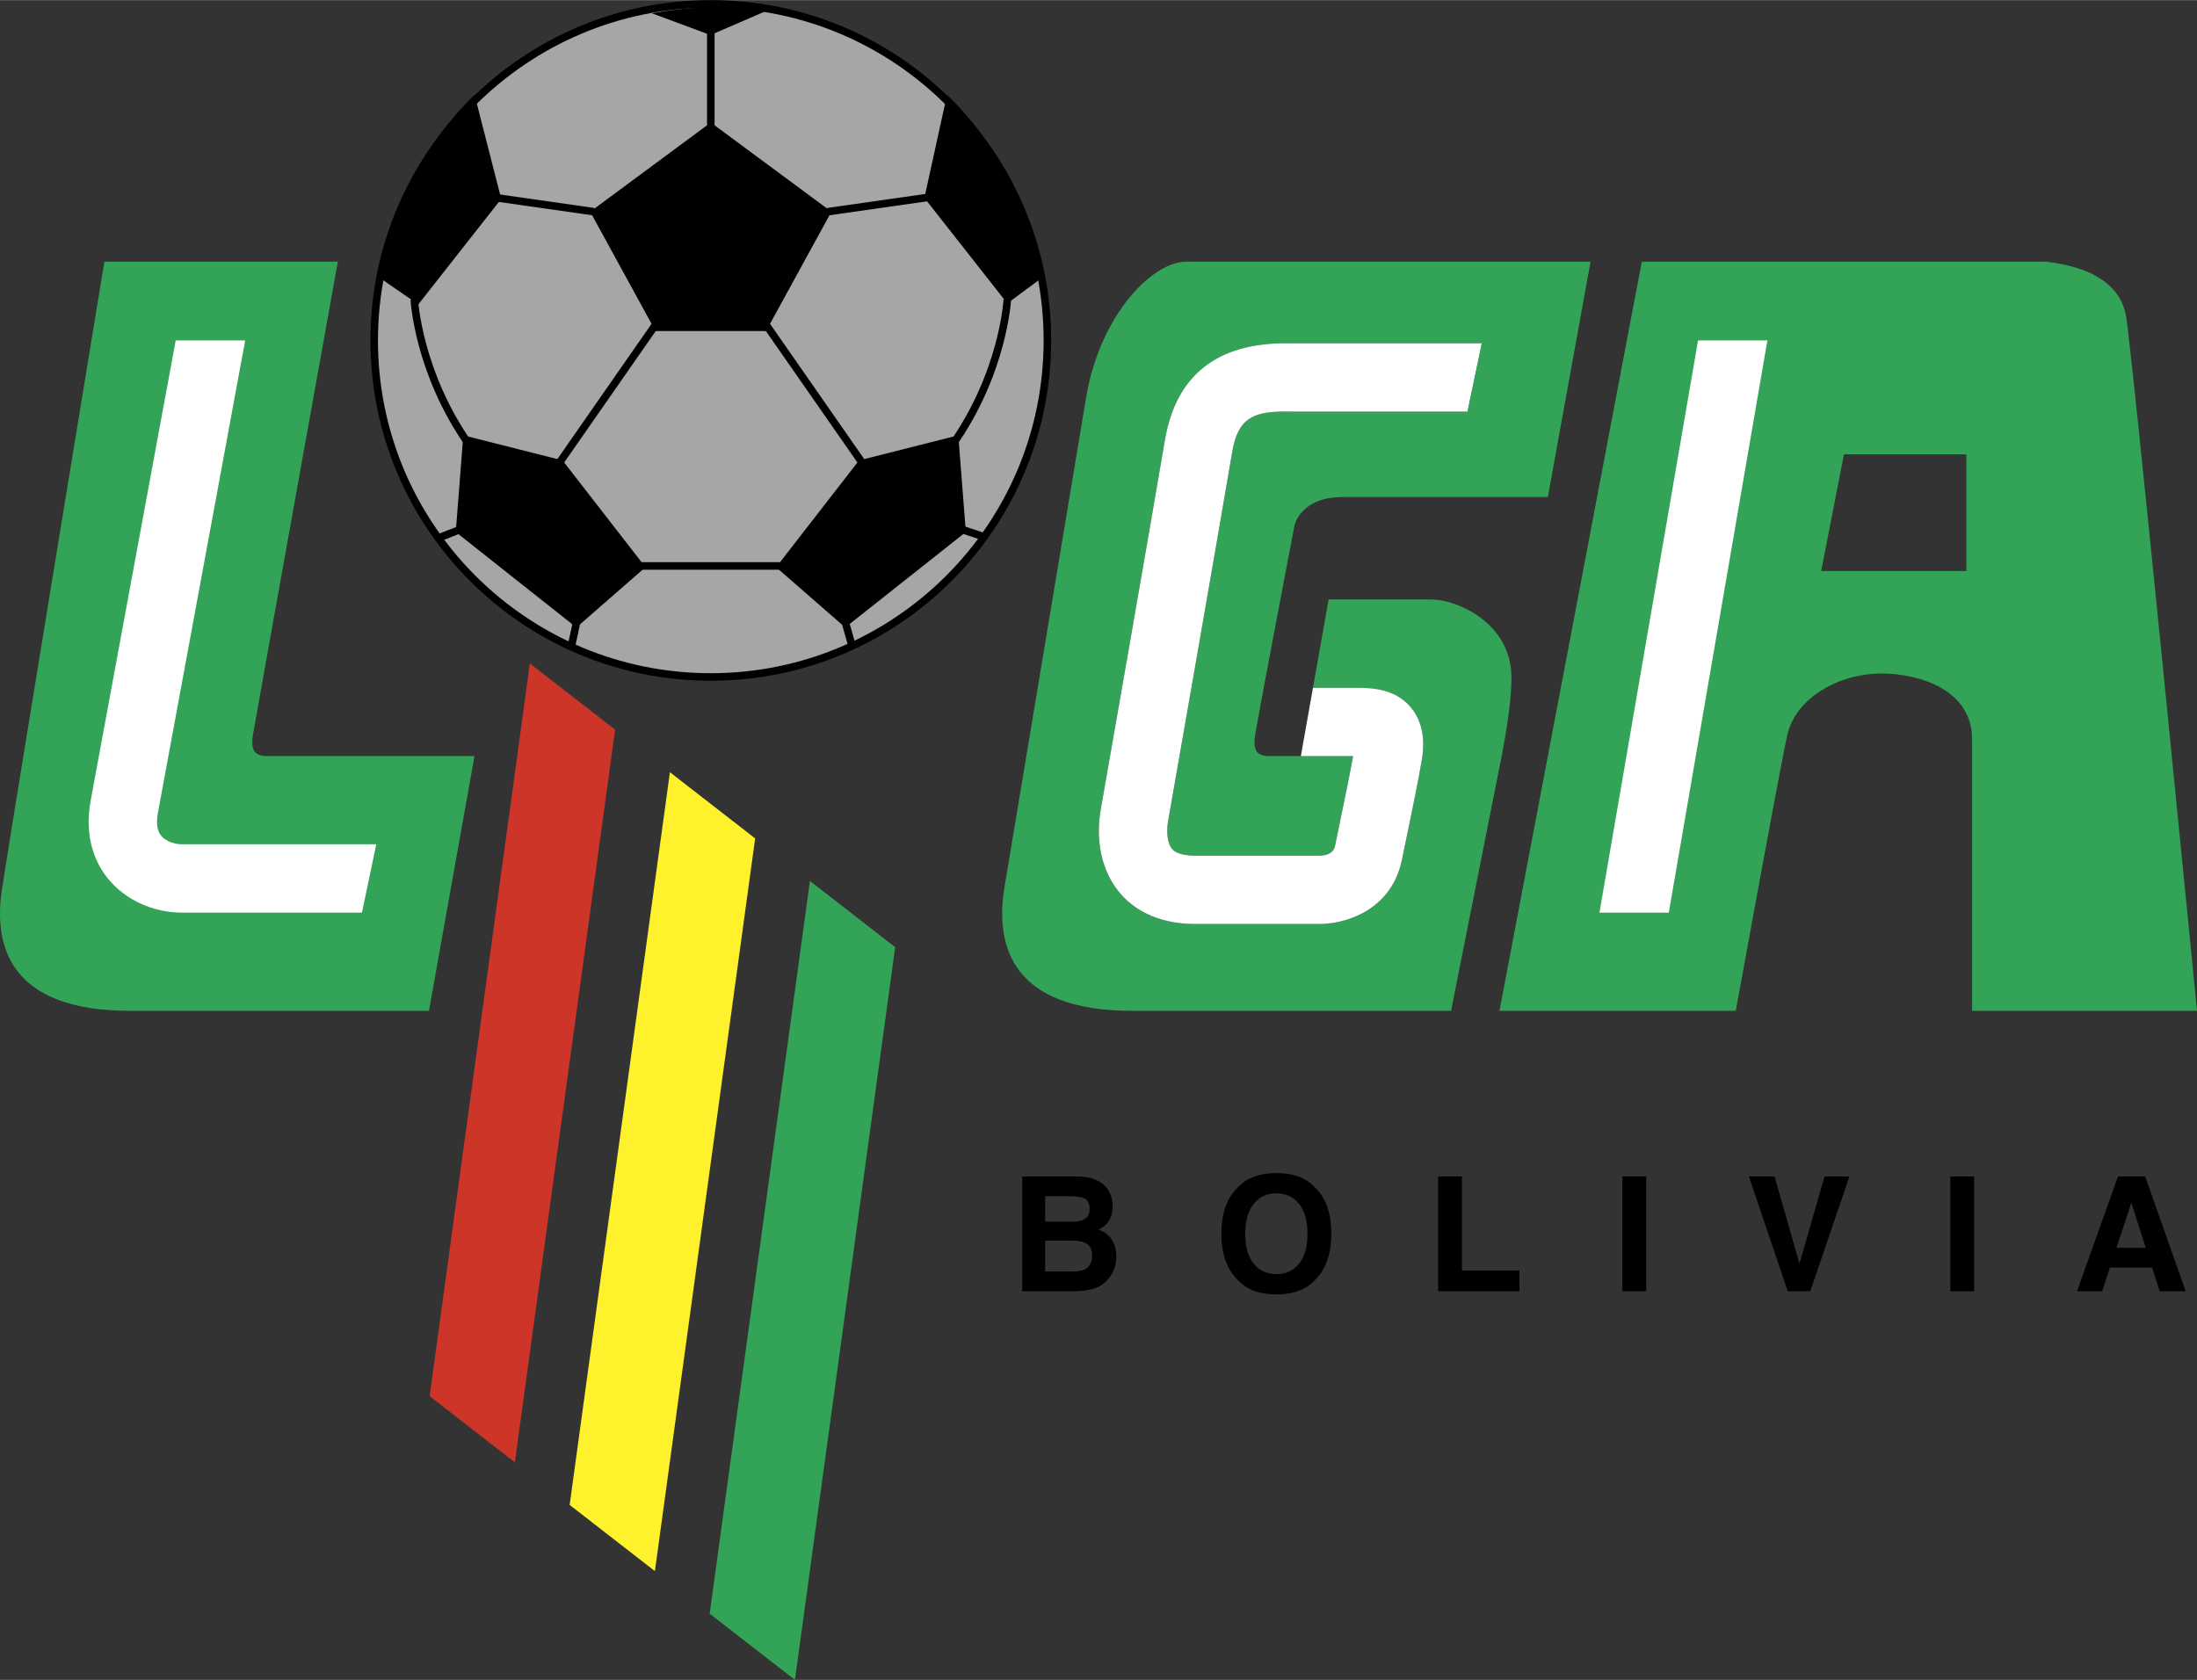 <svg xmlns="http://www.w3.org/2000/svg" width="2500" height="1912" viewBox="0 0 540.161 413.053"><rect x="0" y="0" width="540.161" height="413.053" fill="#333333" stroke="none"/><path d="M540.161 248.533S524.059 84.382 522.66 77.382c-1.4-7-7.7-11.666-19.601-13.065H403.66l-35 184.216h58.1s10.5-57.75 12.601-67.55c2.1-9.8 13.3-15.4 23.1-15.4s22.4 4.2 22.4 16.1v66.85h55.3zm-56.701-108.15h-35.699l5.6-28.7h30.1v28.7h-.001zM65.56 185.883c-4.9 0-3.5-4.2-2.8-8.4.7-4.2 20.301-113.166 20.301-113.166h-57.4S2.561 204.783.461 218.783c-2.1 14 2.1 29.75 31.5 29.75h73.5l11.2-62.65H65.56z" fill="#33a457"/><path d="M257.517 83.683c0 45.705-37.051 82.756-82.76 82.756-45.704 0-82.755-37.051-82.755-82.756 0-45.704 37.051-82.756 82.755-82.756 45.709 0 82.76 37.052 82.76 82.756z" fill="#a4a6a8" stroke="#000" stroke-width="1.854" stroke-miterlimit="2.613"/><path d="M174.76 30.097h-.003L145.105 52.03l16.062 29.344H188.346l16.066-29.344-29.652-21.933zM138.311 113.185l20.387 26.26-16.99 14.824-29.651-23.476 1.851-23.782 24.403 6.174zM93.524 68.402l9.321 6.422 20.388-25.945-6.543-25.576c0-.001-19.149 16.991-23.166 45.099zM160.24 3.226l14.444 5.36 14.086-6.098c.001 0-11.541-2.35-28.53.738z"/><path d="M174.76 6.624v25.327m-52.511 16.683l23.785 3.396m-44.173 21.62s.928 17.917 13.593 35.83m45.713-29.65l-24.091 34.596m20.077 24.71h39.535m-54.67 12.662l-1.51 7.01m-26.6-28.943l-6.098 2.39" fill="none" stroke="#000" stroke-width="1.854"/><path d="M211.207 113.185l-20.387 26.26 16.991 14.824 29.654-23.476-1.856-23.782-24.402 6.174zM255.996 68.402l-8.339 6.176-20.385-25.944 5.561-25.332s19.146 16.992 23.163 45.1z"/><path d="M228.773 48.417l-25.287 3.613m44.171 21.62s-.926 17.917-13.588 35.83m-45.716-29.65l24.09 34.596m-4.942 37.372l1.85 6.517m26.258-28.45l6.441 2.144" fill="none" stroke="#000" stroke-width="1.854"/><path d="M263.076 294.119c1.346 0 2.451.148 3.318.443 1.006.424 1.51 1.297 1.51 2.619 0 1.193-.38 2.023-1.141 2.492-.761.469-1.751.703-2.971.703h-6.826v-6.258h6.11v.001zm.827 10.938c1.21.014 2.149.174 2.816.482 1.198.553 1.796 1.566 1.796 3.043 0 1.746-.618 2.928-1.852 3.543-.681.334-1.633.502-2.854.502h-6.843v-7.57h6.937zm1.043-15.793h-13.624v28.219h12.713c1.435 0 2.763-.127 3.988-.383 1.224-.256 2.287-.727 3.187-1.418.8-.6 1.466-1.34 1.999-2.221.838-1.326 1.256-2.828 1.256-4.502 0-1.621-.366-3-1.099-4.135-.734-1.137-1.821-1.969-3.262-2.49.943-.484 1.657-1.021 2.141-1.607.867-1.047 1.302-2.43 1.302-4.152 0-1.67-.433-3.105-1.294-4.305-1.433-1.954-3.868-2.954-7.307-3.006zM313.836 313.283c-2.338 0-4.203-.861-5.595-2.584-1.395-1.723-2.089-4.17-2.089-7.348 0-3.176.694-5.625 2.089-7.348 1.392-1.723 3.257-2.584 5.595-2.584 2.339 0 4.194.865 5.567 2.594 1.372 1.729 2.062 4.174 2.062 7.338 0 3.178-.689 5.625-2.062 7.348-1.373 1.723-3.228 2.584-5.567 2.584zm13.491-9.931c0-5.162-1.424-9.041-4.268-11.629-2.131-2.191-5.213-3.291-9.243-3.291s-7.112 1.1-9.242 3.291c-2.856 2.588-4.284 6.467-4.284 11.629 0 5.062 1.428 8.938 4.284 11.629 2.13 2.193 5.212 3.289 9.242 3.289s7.112-1.096 9.243-3.289c2.844-2.692 4.268-6.567 4.268-11.629zM353.581 289.264h5.861v23.144h14.131v5.074h-19.992v-28.218zM404.745 317.482h-5.861v-28.218h5.861v28.218zM448.595 289.264h6.099l-9.608 28.218h-5.548l-9.543-28.218h6.297l6.128 21.422 6.175-21.422zM485.374 317.482h-5.862v-28.218h5.862v28.218zM524.017 295.715l3.552 11.092h-7.211l3.659-11.092zm-13.35 21.767h6.172l1.919-5.818h10.363l1.865 5.818h6.39l-9.958-28.219h-6.681l-10.07 28.219z"/><path fill="#cd3529" d="M126.585 359.566l-20.958-16.277 24.65-180.178 20.956 16.28-24.648 180.175z"/><path fill="#fff22d" d="M161.014 386.312l-20.957-16.281 24.649-180.175 20.957 16.278-24.649 180.178z"/><path fill="#33a457" d="M195.444 413.053l-20.959-16.276 24.65-180.179 20.957 16.279-24.648 180.176z"/><path fill="#fff" d="M417.487 83.683l-24.237 140.7h17.049l24.237-140.7h-17.049zM44.773 207.582c-1.687 0-3.93-.646-5.139-2.096-1-1.199-1.273-3.102-.809-5.652l21.459-116.15H43.201L22.295 196.829c-1.741 9.569 1.455 15.843 4.44 19.421 4.25 5.092 10.992 8.133 18.037 8.133h44.219l3.517-16.801H44.773z"/><path d="M318.261 129.183s1.4-7 11.899-7h50.399l10.5-57.866H291.66c-8.4 0-21 13.065-24.5 32.666l-20.299 121.8c-2.101 14 2.1 29.75 31.5 29.75h78.399l12.447-62.65c.7-3.699 2.995-15.765 2.253-21.7-1.433-11.456-13.3-16.801-19.6-16.801h-25.2l-3.851 21.723h10.585c3.29 0 9.412 0 13.433 4.746 4.095 4.833 3.051 11.102 2.706 13.161-.834 4.999-2.173 11.475-4.849 24.375-2.693 12.992-14.834 16.01-20.877 15.791l.307.004h-30.189c-10.096 0-15.723-4.188-18.666-7.703-4.338-5.182-6.015-12.686-4.604-20.592.656-3.671 12.085-69.011 15.749-90.681 2.707-16.027 12.927-24.044 30.371-23.83l.784.007h46.77l-3.517 16.801H317.56l-.992-.008c-8.072-.1-12.165 1.346-13.598 9.83-3.67 21.708-15.119 87.16-15.777 90.838-.504 2.819-.123 5.574.948 6.851 1.168 1.396 3.79 1.689 5.784 1.689h30.189l.202.002h-.041c1.578-.002 3.547-.422 3.96-2.406 2.332-11.262 3.631-17.535 4.44-22.074h-13.989v-.022h-6.727c-4.9 0-3.5-4.2-2.8-8.4s9.102-48.301 9.102-48.301z" fill="#33a457"/><path d="M332.676 185.905c-.81 4.539-2.108 10.812-4.44 22.074-.413 1.984-2.382 2.404-3.96 2.406h.041l-.202-.002h-30.189c-1.994 0-4.616-.293-5.784-1.689-1.071-1.277-1.452-4.032-.948-6.851.658-3.678 12.107-69.13 15.777-90.838 1.433-8.483 5.525-9.93 13.598-9.83l.992.008h43.253l3.517-16.801h-46.77l-.784-.007c-17.444-.214-27.664 7.803-30.371 23.83-3.664 21.67-15.093 87.01-15.749 90.681-1.411 7.907.266 15.411 4.604 20.592 2.943 3.516 8.57 7.703 18.666 7.703h30.189l-.307-.004c6.043.219 18.184-2.799 20.877-15.791 2.676-12.899 4.015-19.376 4.849-24.375.345-2.06 1.389-8.328-2.706-13.161-4.021-4.746-10.143-4.746-13.433-4.746H322.81l-2.975 16.778h-1.148v.022l13.989.001z" fill="#fff"/><path fill="#33a457" d="M364.46 84.382h-.131l-3.517 16.801h3.648V84.382z"/></svg>
